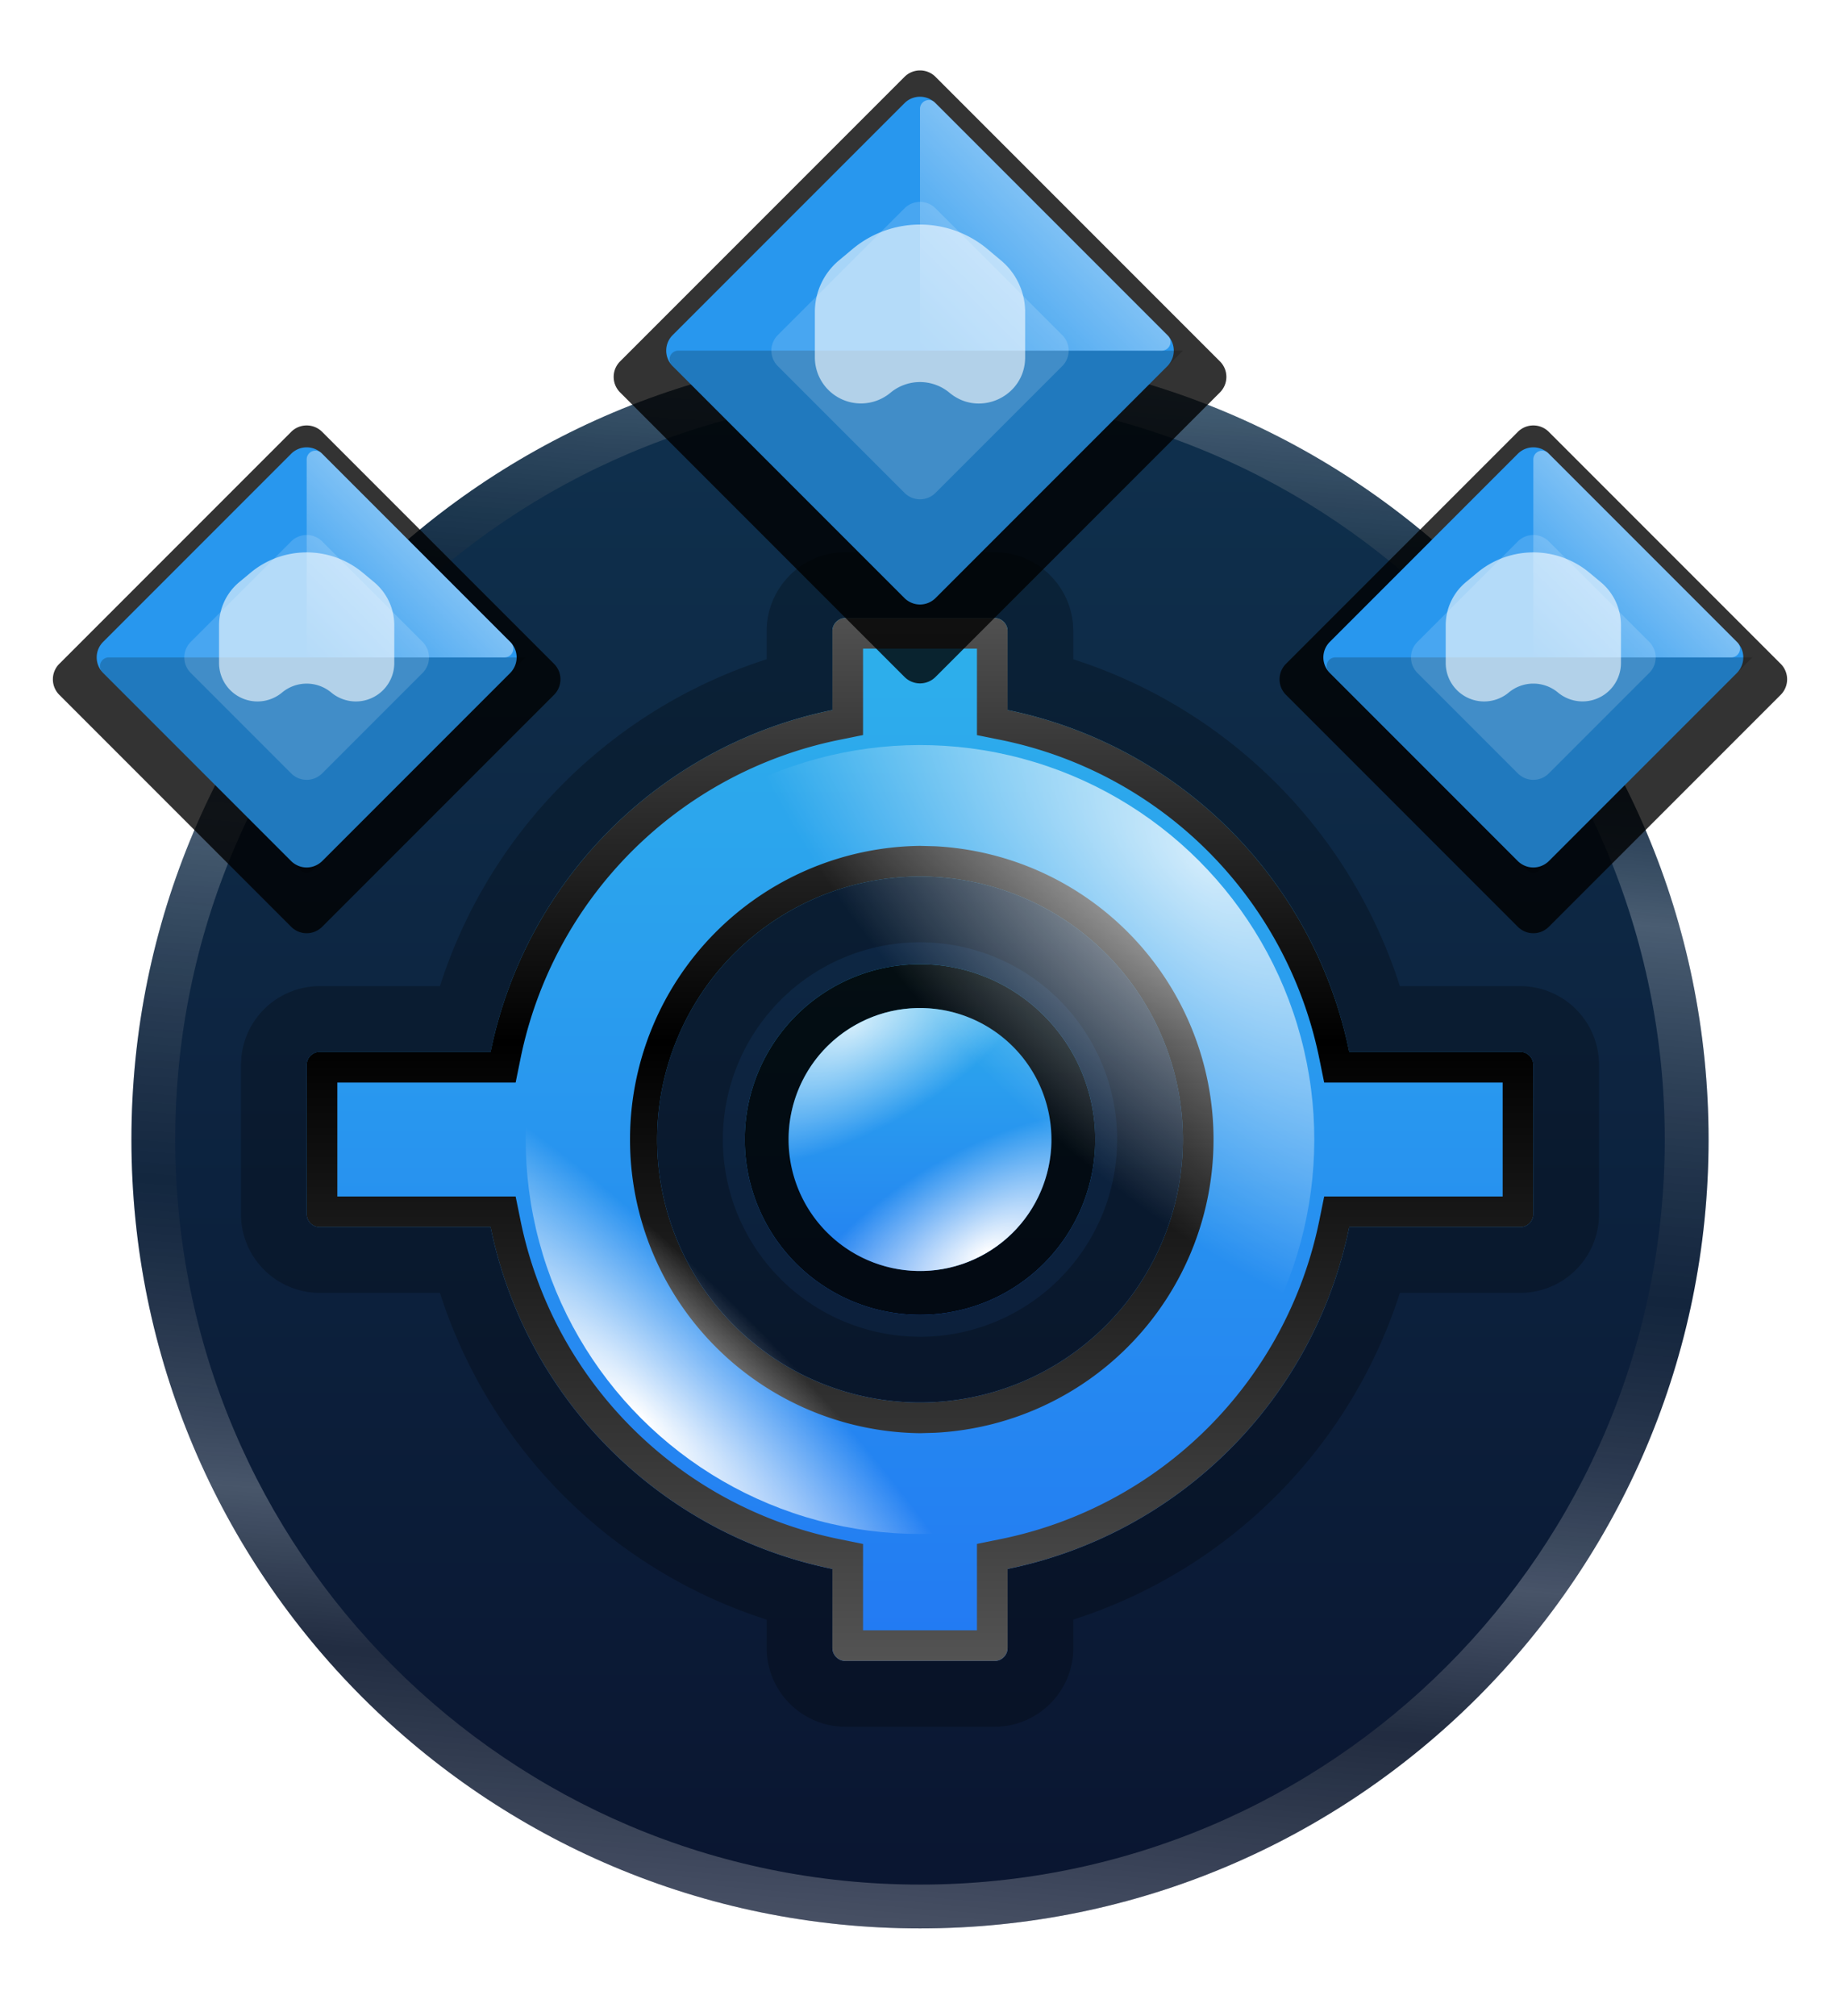 <svg width="42" height="46" fill="none" xmlns="http://www.w3.org/2000/svg"><path d="M39 26c0 9.941-8.059 18-18 18S3 35.941 3 26 11.059 8 21 8s18 8.059 18 18z" fill="url(#a)"/><path d="M38 26c0-9.389-7.611-17-17-17S4 16.611 4 26s7.611 17 17 17v1c-9.941 0-18-8.059-18-18S11.059 8 21 8s18 8.059 18 18-8.059 18-18 18v-1c9.389 0 17-7.611 17-17z" fill="url(#b)" fill-opacity=".25" style="mix-blend-mode:color-dodge"/><path d="M22.7 14.1c.165 0 .3.135.3.3v1.8a10.012 10.012 0 0 1 7.798 7.8H34.7a.3.3 0 0 1 .3.3v3.4a.3.3 0 0 1-.3.3h-3.902A10.011 10.011 0 0 1 23 35.799v1.8a.3.3 0 0 1-.3.3h-3.4a.3.3 0 0 1-.3-.3v-1.8A10.012 10.012 0 0 1 11.198 28H7.3a.3.3 0 0 1-.3-.3v-3.4a.3.3 0 0 1 .3-.3h3.898A10.013 10.013 0 0 1 19 16.2v-1.8a.3.3 0 0 1 .3-.3h3.4zM21 20a6 6 0 1 0 0 12 6 6 0 0 0 0-12z" fill="url(#c)"/><path d="M19 37.6a.3.3 0 0 0 .3.3h3.4a.3.3 0 0 0 .3-.3v-1.801A10.011 10.011 0 0 0 30.798 28H34.7a.3.3 0 0 0 .3-.3v-3.4a.3.3 0 0 0-.3-.3h-3.902A10.012 10.012 0 0 0 23 16.2v-1.8c0-.165-.135-.3-.3-.3v-1.5c.931 0 1.698.709 1.79 1.617l.01.183v.643a11.523 11.523 0 0 1 7.454 7.457h2.747a1.8 1.8 0 0 1 1.799 1.799V27.7a1.8 1.8 0 0 1-1.799 1.799h-2.747a11.522 11.522 0 0 1-7.454 7.455v.645c0 1-.813 1.8-1.8 1.8h-3.4a1.8 1.8 0 0 1-1.8-1.8v-.644a11.522 11.522 0 0 1-7.458-7.456H7.299A1.8 1.8 0 0 1 5.5 27.701V24.3l.01-.184A1.8 1.8 0 0 1 7.299 22.5h2.743a11.524 11.524 0 0 1 7.458-7.458V14.4c0-.987.8-1.8 1.8-1.8v1.5a.3.3 0 0 0-.3.3v1.8a10.013 10.013 0 0 0-7.802 7.8H7.3a.3.3 0 0 0-.3.3v3.4a.3.3 0 0 0 .3.3h3.898A10.012 10.012 0 0 0 19 35.8v1.8zM25.5 26a4.5 4.5 0 1 0-4.5 4.5v1.5a6 6 0 1 1 .002-12.002A6 6 0 0 1 21 32.001v-1.5a4.5 4.5 0 0 0 4.494-4.269l.006-.231zM22.7 12.6v1.5h-3.4v-1.5h3.4z" fill="#000" fill-opacity=".25"/><path d="m22.3 35.227.56-.114a9.313 9.313 0 0 0 7.252-7.253l.114-.56H34.3v-2.6h-4.074l-.114-.56a9.313 9.313 0 0 0-7.252-7.254l-.56-.113V14.8h-2.6v1.971l-.561.114a9.314 9.314 0 0 0-7.255 7.255l-.114.56H7.7v2.6h4.07l.114.56a9.314 9.314 0 0 0 7.255 7.254l.561.114v1.971h2.6v-1.972zM27 26a6 6 0 1 0-12 0 6 6 0 0 0 12 0zm.7 0a6.701 6.701 0 0 1-6.355 6.691l-.345.01A6.701 6.701 0 0 1 21 19.3l.345.009A6.7 6.7 0 0 1 27.7 26zm-4.7-9.8A10.012 10.012 0 0 1 30.798 24H34.7a.3.3 0 0 1 .3.3v3.4a.3.3 0 0 1-.3.3h-3.902A10.011 10.011 0 0 1 23 35.799v1.8a.3.3 0 0 1-.3.3h-3.4a.3.3 0 0 1-.3-.3v-1.8A10.012 10.012 0 0 1 11.198 28H7.3a.3.3 0 0 1-.3-.3v-3.4a.3.3 0 0 1 .3-.3h3.898A10.013 10.013 0 0 1 19 16.2v-1.8a.3.3 0 0 1 .3-.3h3.4c.165 0 .3.135.3.3v1.8z" fill="url(#d)" style="mix-blend-mode:overlay"/><path d="M25 26a4 4 0 1 1-8 0 4 4 0 0 1 8 0z" fill="url(#e)"/><path d="M24 26a3 3 0 1 0-3 3v1a4 4 0 1 1 0-8 4 4 0 0 1 0 8v-1a3 3 0 0 0 3-3z" fill="#000" fill-opacity=".92" style="mix-blend-mode:overlay"/><g filter="url(#f)"><circle cx="21" cy="26" r="3" transform="rotate(-30 21 26)" fill="url(#g)" fill-opacity=".78"/></g><g filter="url(#h)"><circle cx="21" cy="26" r="3" transform="rotate(150 21 26)" fill="url(#i)"/></g><g filter="url(#j)"><circle cx="21" cy="26" r="9" transform="rotate(45 21 26)" fill="url(#k)" fill-opacity=".78"/></g><g filter="url(#l)"><circle cx="21" cy="26" r="9" transform="rotate(-135 21 26)" fill="url(#m)"/></g><g filter="url(#n)"><path d="M6.646 9.854a.5.5 0 0 1 .708 0l5.292 5.292a.5.5 0 0 1 0 .708l-5.292 5.292a.5.5 0 0 1-.708 0l-5.292-5.292a.5.5 0 0 1 0-.708l5.292-5.292z" fill="#000" fill-opacity=".8"/></g><path d="M6.646 10.354a.5.5 0 0 1 .708 0l4.292 4.292a.5.5 0 0 1 0 .708l-4.292 4.292a.5.5 0 0 1-.708 0l-4.292-4.292a.5.5 0 0 1 0-.708l4.292-4.292z" fill="#2897EE"/><path fill-rule="evenodd" clip-rule="evenodd" d="M7.141 19.859a.2.2 0 0 1-.282 0L2.34 15.34A.2.2 0 0 1 2.483 15H12l-4.859 4.859z" fill="#000" fill-opacity=".2"/><path fill-rule="evenodd" clip-rule="evenodd" d="M7 10.483a.2.2 0 0 1 .341-.142l4.318 4.318a.2.2 0 0 1-.142.341H7v-4.517z" fill="url(#o)" fill-opacity=".4"/><path fill-rule="evenodd" clip-rule="evenodd" d="M9.646 15.354a.5.5 0 0 0 0-.708l-2.292-2.292a.5.5 0 0 0-.708 0l-2.292 2.292a.5.5 0 0 0 0 .708l2.292 2.292a.5.5 0 0 0 .708 0l2.292-2.292z" fill="#fff" fill-opacity=".15"/><g style="mix-blend-mode:plus-lighter" filter="url(#p)"><path d="M5 14.266c0-.38.169-.74.46-.983l.26-.216a2 2 0 0 1 2.56 0l.26.216c.291.243.46.603.46.983v.861a.877.877 0 0 1-1.439.674.877.877 0 0 0-1.122 0A.877.877 0 0 1 5 15.127v-.86z" fill="#fff" fill-opacity=".59"/></g><g filter="url(#q)"><path d="M34.646 9.854a.5.5 0 0 1 .708 0l5.292 5.292a.5.5 0 0 1 0 .708l-5.292 5.292a.5.5 0 0 1-.708 0l-5.292-5.292a.5.5 0 0 1 0-.708l5.292-5.292z" fill="#000" fill-opacity=".8"/></g><path d="M34.646 10.354a.5.5 0 0 1 .708 0l4.292 4.292a.5.5 0 0 1 0 .708l-4.292 4.292a.5.5 0 0 1-.708 0l-4.292-4.292a.5.5 0 0 1 0-.708l4.292-4.292z" fill="#2897EE"/><path fill-rule="evenodd" clip-rule="evenodd" d="M35.141 19.859a.2.2 0 0 1-.282 0L30.34 15.34a.2.2 0 0 1 .142-.341H40l-4.859 4.859z" fill="#000" fill-opacity=".2"/><path fill-rule="evenodd" clip-rule="evenodd" d="M35 10.483a.2.2 0 0 1 .341-.142l4.318 4.318a.2.2 0 0 1-.142.341H35v-4.517z" fill="url(#r)" fill-opacity=".4"/><path fill-rule="evenodd" clip-rule="evenodd" d="M37.646 15.354a.5.5 0 0 0 0-.708l-2.292-2.292a.5.5 0 0 0-.708 0l-2.292 2.292a.5.5 0 0 0 0 .708l2.292 2.292a.5.5 0 0 0 .708 0l2.292-2.292z" fill="#fff" fill-opacity=".15"/><g style="mix-blend-mode:plus-lighter" filter="url(#s)"><path d="M33 14.266c0-.38.169-.74.46-.983l.26-.216a2 2 0 0 1 2.56 0l.26.216c.291.243.46.603.46.983v.861a.877.877 0 0 1-1.438.674.877.877 0 0 0-1.123 0A.877.877 0 0 1 33 15.127v-.86z" fill="#fff" fill-opacity=".59"/></g><g filter="url(#t)"><path d="M20.647 1.753a.5.5 0 0 1 .707 0l6.493 6.493a.5.5 0 0 1 0 .707l-6.493 6.493a.5.5 0 0 1-.707 0l-6.493-6.493a.5.5 0 0 1 0-.707l6.493-6.493z" fill="#000" fill-opacity=".8"/></g><path d="M20.646 2.354a.5.5 0 0 1 .708 0l5.292 5.292a.5.5 0 0 1 0 .708l-5.292 5.292a.5.5 0 0 1-.708 0l-5.292-5.292a.5.5 0 0 1 0-.708l5.292-5.292z" fill="#2897EE"/><path fill-rule="evenodd" clip-rule="evenodd" d="M21.141 13.859a.2.2 0 0 1-.282 0L15.34 8.34A.2.2 0 0 1 15.483 8H27l-5.859 5.859z" fill="#000" fill-opacity=".2"/><path fill-rule="evenodd" clip-rule="evenodd" d="M21 2.483a.2.2 0 0 1 .341-.142L26.66 7.66a.2.2 0 0 1-.142.341H21V2.483z" fill="url(#u)" fill-opacity=".4"/><path fill-rule="evenodd" clip-rule="evenodd" d="M24.247 8.353a.5.5 0 0 0 0-.707l-2.893-2.893a.5.5 0 0 0-.707 0l-2.893 2.893a.5.5 0 0 0 0 .707l2.893 2.893a.5.5 0 0 0 .707 0l2.893-2.893z" fill="#fff" fill-opacity=".15"/><g style="mix-blend-mode:plus-lighter" filter="url(#v)"><path d="M18.6 7.12c0-.456.202-.889.552-1.18l.311-.26a2.4 2.4 0 0 1 3.073 0l.31.26c.351.291.554.724.554 1.18v1.033c0 .892-1.041 1.38-1.727.808a1.053 1.053 0 0 0-1.347 0 1.052 1.052 0 0 1-1.726-.808V7.12z" fill="#fff" fill-opacity=".59"/></g><defs><filter id="f" x="17" y="22" width="8" height="8.001" filterUnits="userSpaceOnUse" color-interpolation-filters="sRGB"><feFlood flood-opacity="0" result="BackgroundImageFix"/><feBlend in="SourceGraphic" in2="BackgroundImageFix" result="shape"/><feGaussianBlur stdDeviation=".5" result="effect1_foregroundBlur_6540_22281"/></filter><filter id="j" x="11" y="16" width="20" height="20" filterUnits="userSpaceOnUse" color-interpolation-filters="sRGB"><feFlood flood-opacity="0" result="BackgroundImageFix"/><feBlend in="SourceGraphic" in2="BackgroundImageFix" result="shape"/><feGaussianBlur stdDeviation=".5" result="effect1_foregroundBlur_6540_22281"/></filter><filter id="l" x="11" y="16" width="20" height="20" filterUnits="userSpaceOnUse" color-interpolation-filters="sRGB"><feFlood flood-opacity="0" result="BackgroundImageFix"/><feBlend in="SourceGraphic" in2="BackgroundImageFix" result="shape"/><feGaussianBlur stdDeviation=".5" result="effect1_foregroundBlur_6540_22281"/></filter><filter id="n" x=".207" y="8.707" width="13.586" height="13.586" filterUnits="userSpaceOnUse" color-interpolation-filters="sRGB"><feFlood flood-opacity="0" result="BackgroundImageFix"/><feBlend in="SourceGraphic" in2="BackgroundImageFix" result="shape"/><feGaussianBlur stdDeviation=".5" result="effect1_foregroundBlur_6540_22281"/></filter><filter id="p" x="2" y="9.604" width="10" height="9.403" filterUnits="userSpaceOnUse" color-interpolation-filters="sRGB"><feFlood flood-opacity="0" result="BackgroundImageFix"/><feBlend in="SourceGraphic" in2="BackgroundImageFix" result="shape"/><feGaussianBlur stdDeviation="1.5" result="effect1_foregroundBlur_6540_22281"/></filter><filter id="q" x="28.207" y="8.707" width="13.586" height="13.586" filterUnits="userSpaceOnUse" color-interpolation-filters="sRGB"><feFlood flood-opacity="0" result="BackgroundImageFix"/><feBlend in="SourceGraphic" in2="BackgroundImageFix" result="shape"/><feGaussianBlur stdDeviation=".5" result="effect1_foregroundBlur_6540_22281"/></filter><filter id="s" x="30" y="9.604" width="10" height="9.403" filterUnits="userSpaceOnUse" color-interpolation-filters="sRGB"><feFlood flood-opacity="0" result="BackgroundImageFix"/><feBlend in="SourceGraphic" in2="BackgroundImageFix" result="shape"/><feGaussianBlur stdDeviation="1.5" result="effect1_foregroundBlur_6540_22281"/></filter><filter id="t" x="13.008" y=".607" width="15.986" height="15.986" filterUnits="userSpaceOnUse" color-interpolation-filters="sRGB"><feFlood flood-opacity="0" result="BackgroundImageFix"/><feBlend in="SourceGraphic" in2="BackgroundImageFix" result="shape"/><feGaussianBlur stdDeviation=".5" result="effect1_foregroundBlur_6540_22281"/></filter><filter id="v" x="15.6" y="2.124" width="10.801" height="10.084" filterUnits="userSpaceOnUse" color-interpolation-filters="sRGB"><feFlood flood-opacity="0" result="BackgroundImageFix"/><feBlend in="SourceGraphic" in2="BackgroundImageFix" result="shape"/><feGaussianBlur stdDeviation="1.5" result="effect1_foregroundBlur_6540_22281"/></filter><filter id="h" x="17" y="22" width="8" height="8.001" filterUnits="userSpaceOnUse" color-interpolation-filters="sRGB"><feFlood flood-opacity="0" result="BackgroundImageFix"/><feBlend in="SourceGraphic" in2="BackgroundImageFix" result="shape"/><feGaussianBlur stdDeviation=".5" result="effect1_foregroundBlur_6540_22281"/></filter><linearGradient id="a" x1="21" y1="8" x2="21" y2="44" gradientUnits="userSpaceOnUse"><stop stop-color="#0F314E"/><stop offset="1" stop-color="#0A1530"/></linearGradient><linearGradient id="u" x1="24" y1="5" x2="21" y2="8" gradientUnits="userSpaceOnUse"><stop stop-color="#fff"/><stop offset="1" stop-color="#fff" stop-opacity="0"/></linearGradient><linearGradient id="c" x1="21" y1="14" x2="21" y2="38" gradientUnits="userSpaceOnUse"><stop stop-color="#2EB1EB"/><stop offset="1" stop-color="#2279F3"/></linearGradient><linearGradient id="d" x1="21" y1="13.8" x2="21" y2="38.199" gradientUnits="userSpaceOnUse"><stop stop-color="#535353"/><stop offset=".409"/><stop offset="1" stop-color="#555"/></linearGradient><linearGradient id="e" x1="21" y1="21.966" x2="21" y2="30.034" gradientUnits="userSpaceOnUse"><stop stop-color="#2EB1EB"/><stop offset="1" stop-color="#2279F3"/></linearGradient><linearGradient id="r" x1="37.5" y1="12.5" x2="35" y2="15" gradientUnits="userSpaceOnUse"><stop stop-color="#fff"/><stop offset="1" stop-color="#fff" stop-opacity="0"/></linearGradient><linearGradient id="o" x1="9.5" y1="12.5" x2="7" y2="15" gradientUnits="userSpaceOnUse"><stop stop-color="#fff"/><stop offset="1" stop-color="#fff" stop-opacity="0"/></linearGradient><linearGradient id="b" x1="21" y1="8" x2="18.089" y2="43.763" gradientUnits="userSpaceOnUse"><stop stop-color="#fff"/><stop offset=".173" stop-color="#242424" stop-opacity=".62"/><stop offset=".327" stop-color="#fff"/><stop offset=".565" stop-color="#484848" stop-opacity=".5"/><stop offset=".755" stop-color="#fff"/><stop offset=".853" stop-color="#666"/><stop offset="1" stop-color="#fff"/></linearGradient><radialGradient id="k" cx="0" cy="0" r="1" gradientUnits="userSpaceOnUse" gradientTransform="rotate(89.999 2 19) scale(6.879 14.766)"><stop stop-color="#fff"/><stop offset="1" stop-color="#fff" stop-opacity="0"/></radialGradient><radialGradient id="m" cx="0" cy="0" r="1" gradientUnits="userSpaceOnUse" gradientTransform="rotate(89.999 2 19) scale(3.343 12.56)"><stop stop-color="#fff"/><stop offset="1" stop-color="#fff" stop-opacity="0"/></radialGradient><radialGradient id="i" cx="0" cy="0" r="1" gradientUnits="userSpaceOnUse" gradientTransform="matrix(0 2.357 -5.06 0 21 23)"><stop stop-color="#fff"/><stop offset="1" stop-color="#fff" stop-opacity="0"/></radialGradient><radialGradient id="g" cx="0" cy="0" r="1" gradientUnits="userSpaceOnUse" gradientTransform="matrix(0 2.357 -5.06 0 21 23)"><stop stop-color="#fff"/><stop offset="1" stop-color="#fff" stop-opacity="0"/></radialGradient></defs></svg>